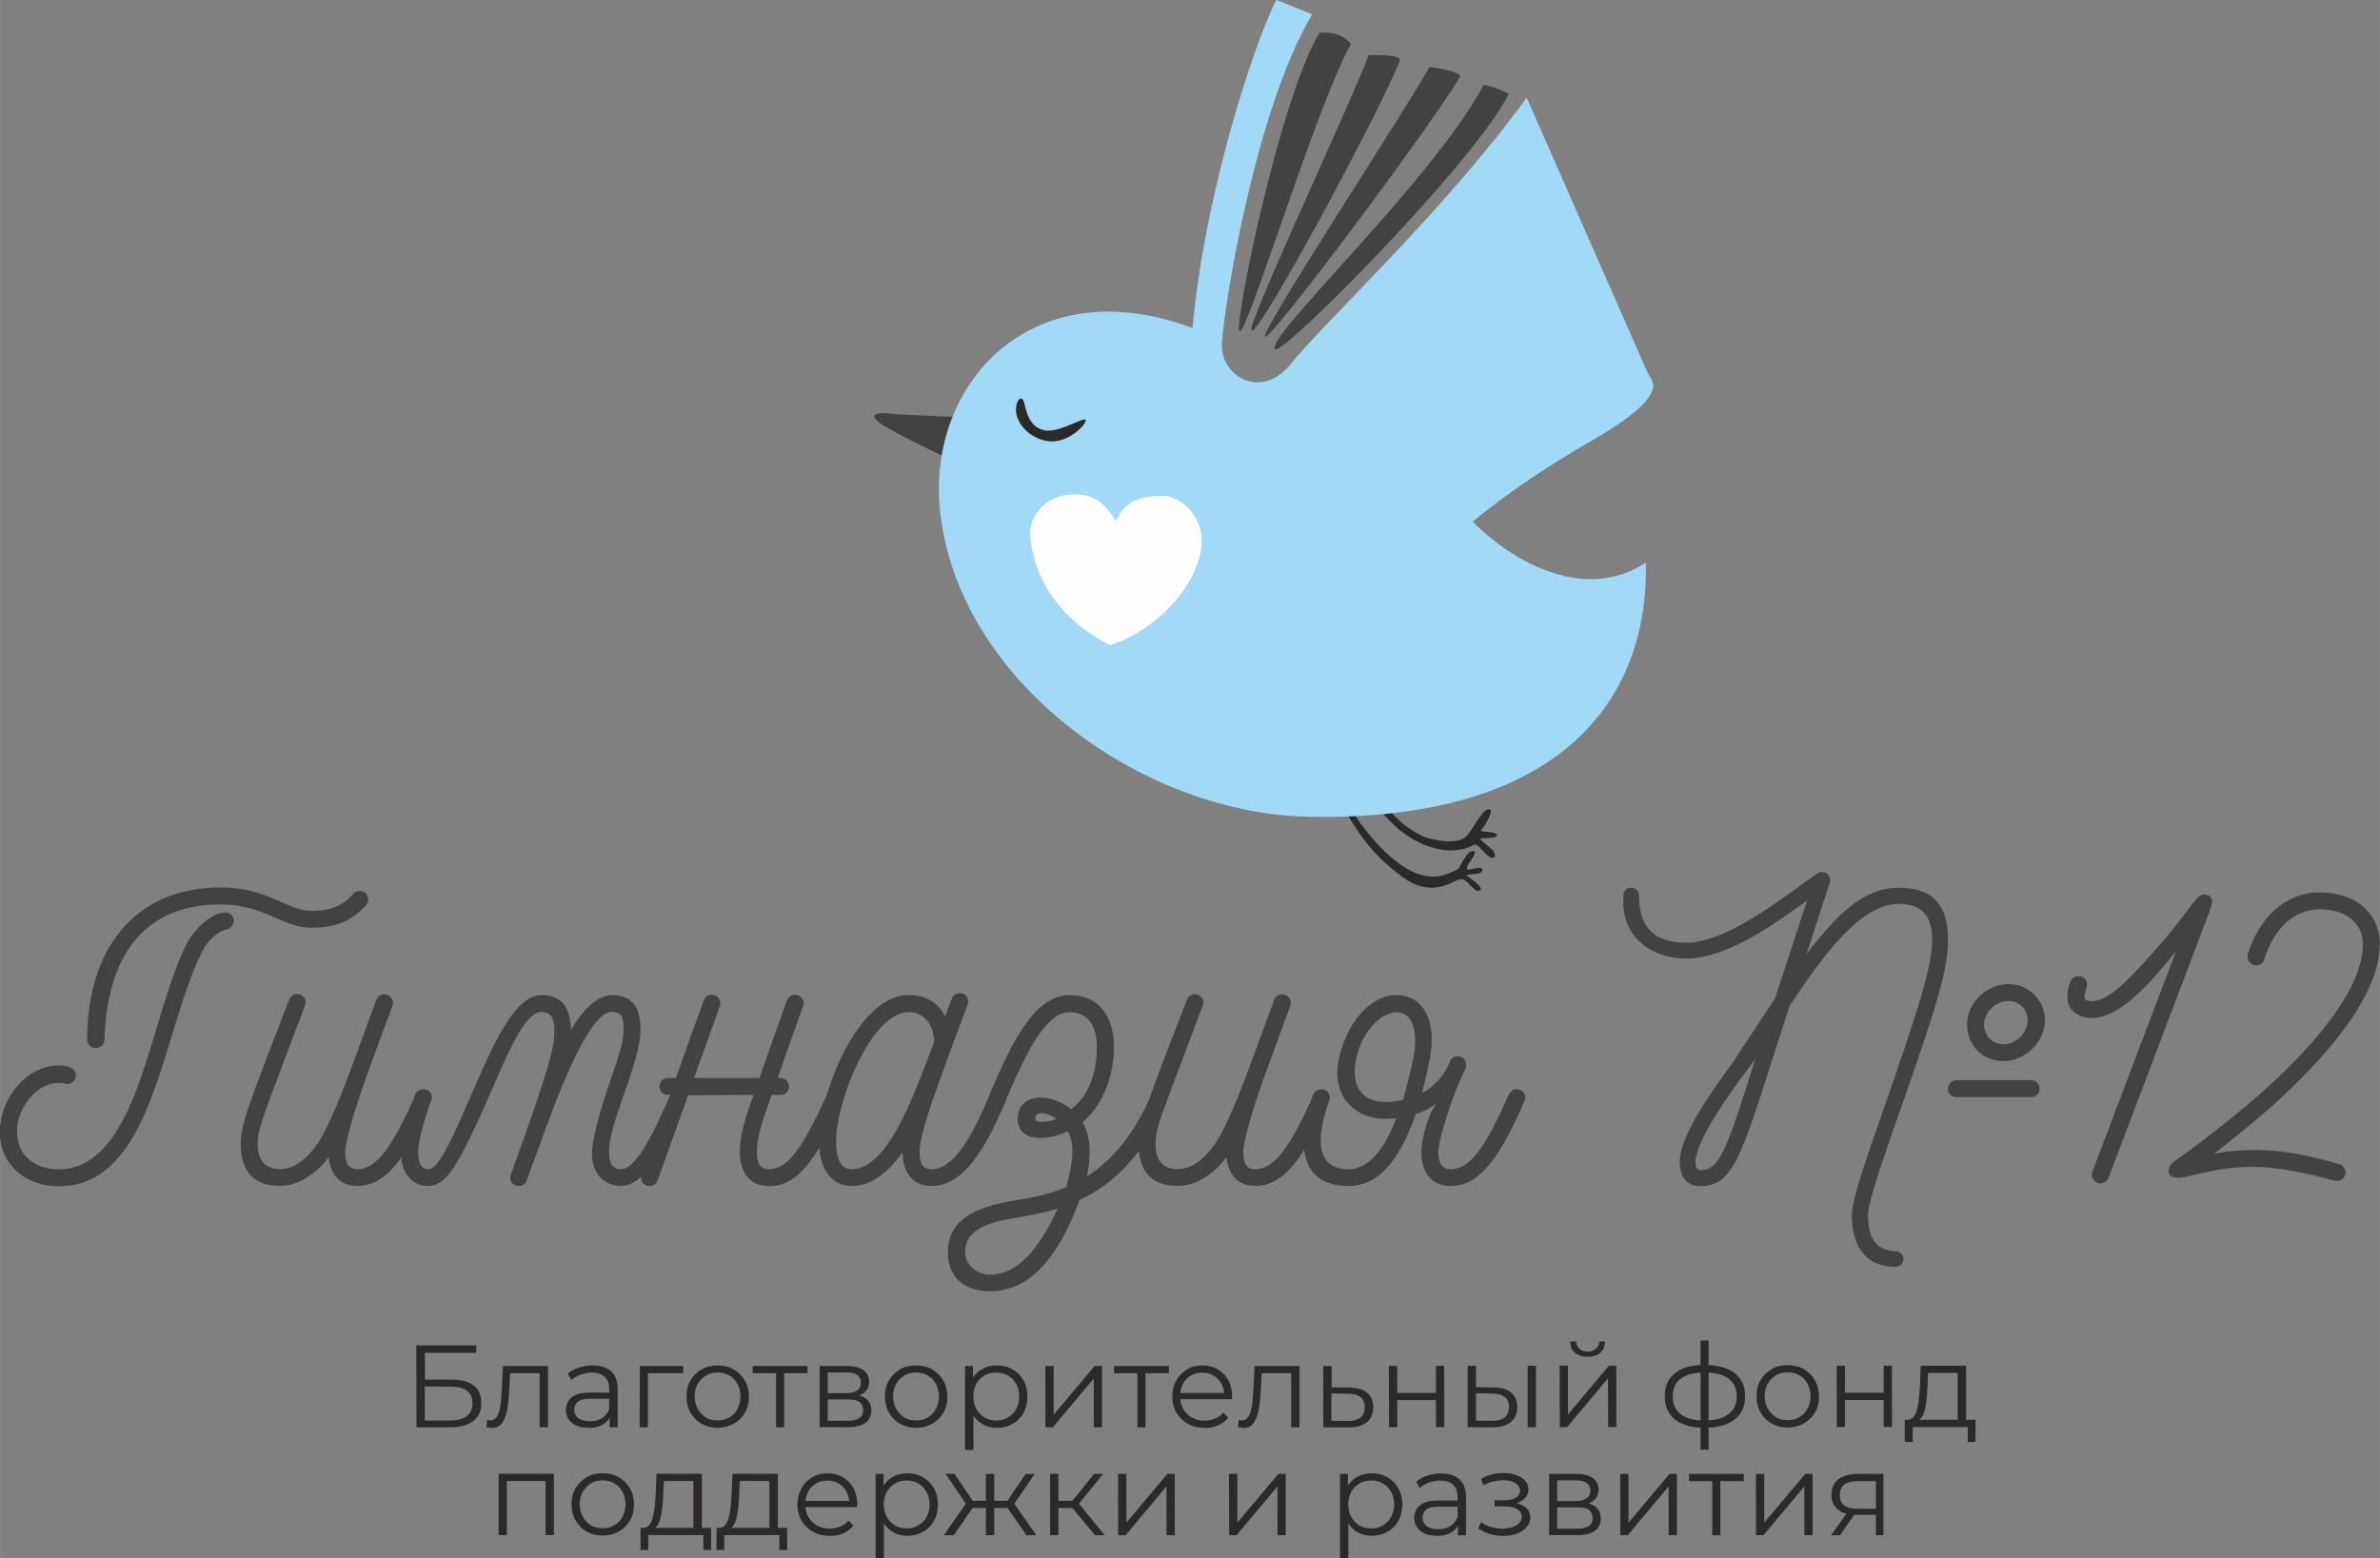 <?xml version="1.0" encoding="UTF-8"?> <svg xmlns="http://www.w3.org/2000/svg" xmlns:xlink="http://www.w3.org/1999/xlink" xmlns:xodm="http://www.corel.com/coreldraw/odm/2003" xml:space="preserve" width="30.47mm" height="19.951mm" version="1.1" style="shape-rendering:geometricPrecision; text-rendering:geometricPrecision; image-rendering:optimizeQuality; fill-rule:evenodd; clip-rule:evenodd" viewBox="0 0 174.13 114.02"><rect x="0" y="0" width="174.13" height="114.02" fill="#808080" stroke="none"/> <defs> <style type="text/css"> .fil1 {fill:#434242} .fil0 {fill:#2B2A29} .fil2 {fill:#A2D9F7} .fil5 {fill:#FEFEFE;fill-rule:nonzero} .fil3 {fill:#434242;fill-rule:nonzero} .fil4 {fill:#2B2A29;fill-rule:nonzero} </style> </defs> <g id="Слой_x0020_1">  <g id="_2144944431216"> <g> <path class="fil0" d="M104.69 61.4c1.4,0.3 2.08,0.18 2.51,-0.12 0.42,-0.3 1.21,-2.01 1.69,-2.06 0.49,-0.05 -0.13,0.95 -0.26,1.19 -0.13,0.25 -0.49,0.42 -0.08,0.45 0.41,0.03 1,0.06 0.98,0.28 -0.02,0.22 -1.02,0.21 -1.22,0.21 -0.2,-0.01 0.57,0.54 0.87,0.84 0.3,0.29 0.28,0.8 -0.19,0.52 -0.47,-0.28 -0.75,-0.86 -1.03,-0.89 -0.28,-0.03 -0.42,0.36 -1.71,0.42 -1.3,0.06 -3.01,-0.72 -4,-1.63 -0.99,-0.9 -1.4,-1.49 -1.4,-1.49l-0.3 -0.75 0.62 -0.21c0.15,1.41 2.41,3 3.53,3.24z"></path> <path class="fil0" d="M98.07 57.5c0,0 0.82,1.91 1.47,2.77 1.3,1.71 3.83,4.67 6.34,3.69 0.68,-0.27 0.84,-0.38 0.84,-0.38 0,0 0.56,-1.13 0.87,-1.25 0.31,-0.13 0.44,0 0.18,0.41 -0.26,0.4 -0.48,0.65 -0.44,0.77 0.04,0.12 -0.05,0.21 0.62,0.04 0.66,-0.17 0.66,0.3 0.17,0.39 -0.49,0.09 -0.78,0.03 -0.79,0.1 -0.01,0.07 0.21,0.2 0.52,0.44 0.31,0.25 0.62,0.57 0.44,0.67 -0.18,0.1 -0.25,0.11 -0.66,-0.3 -0.41,-0.41 -0.52,-0.64 -1.06,-0.42 -0.54,0.22 -1.95,1.24 -3.99,-0.27 -2.52,-1.86 -3.42,-3.55 -4.87,-6.02l0.38 -0.63z"></path> <path class="fil1" d="M69.94 30.51c0,0 -4.03,-0.14 -4.98,-0.25 -0.95,-0.11 -1.52,0.14 -0.25,0.92 1.27,0.78 4.21,2.16 4.21,2.16l1.02 -2.83z"></path> <path class="fil2" d="M95.73 59.78c18.58,0.33 24.91,-8.67 24.69,-18.61 -4.8,3.17 -10.33,-0.58 -12.66,-2.99 0,0 2.97,-2.63 8.7,-5.93 5.73,-3.3 4.48,-4.35 4.15,-4.83l-8.91 -20.27c-6.25,8.56 -14.71,16.29 -17.41,19.66 -2.28,2.57 -5.26,0.44 -4.86,-1.93 0.1,-2.18 2.36,-16.76 6.58,-23.83l-2.63 -1.06c-1.84,3.68 -5.3,14.66 -6.13,24.02 -11.7,-4.4 -19.46,4.01 -18.47,13.39 1.33,12.53 14.88,22.16 26.94,22.37z"></path> <path class="fil0" d="M79.2 31.2c0,0 -1.25,1.41 -2.74,1.05 -1.48,-0.36 -2.11,-1.51 -2.13,-2.19 -0.02,-0.69 0.35,-1.18 0.55,-0.73 0.2,0.46 0.24,1.87 1.52,2.16 1.28,0.29 3.84,-1.69 2.8,-0.28z"></path> <path class="fil1" d="M98.84 3.21c-2.5,4.45 -7.57,21.21 -8.14,21.05 -0.52,-0.14 2.95,-17.14 5.85,-21.87 1.65,-0.14 2.28,0.82 2.28,0.82z"></path> <path class="fil1" d="M104.6 4.9c-2.29,3.99 -12.36,19.32 -12.05,19.74 0.32,0.44 12.51,-15.91 14.27,-19.04 0,0 0.14,-0.38 -2.22,-0.7z"></path> <path class="fil1" d="M108.54 6.22c-3.6,6.89 -16.3,18.76 -15.22,19.34 0.65,0.35 14.61,-13.73 17.07,-18.69 -1.49,-0.73 -1.85,-0.65 -1.85,-0.65z"></path> <path class="fil3" d="M26.93 65.83c0,-0.36 -0.27,-0.62 -0.62,-0.62 -0.21,0 -0.36,0.09 -0.47,0.21 -0.92,1.06 -1.95,1.24 -3.07,1.24 -1.77,0 -3.16,-1.71 -6.62,-1.71 -6.42,0 -9.78,4.67 -9.78,11.14 0,0.36 0.3,0.62 0.62,0.62 0.3,0 0.65,-0.21 0.65,-0.62 0.18,-6.06 2.84,-9.9 8.48,-9.9 3.19,0 4.58,1.71 6.65,1.71 1.51,0 2.81,-0.33 4.02,-1.66 0.09,-0.12 0.15,-0.27 0.15,-0.41zm-12.12 3.78c0.33,-0.71 1.12,-1.48 1.8,-1.59 0.24,-0.06 0.5,-0.27 0.5,-0.71 -0.06,-0.32 -0.33,-0.53 -0.62,-0.53 -0.95,0 -2.19,1.09 -2.81,2.25 -0.83,1.63 -1.51,3.81 -2.19,6.09 -1.39,4.61 -3.01,10.46 -7.21,10.46 -1.66,0 -3.04,-0.95 -3.04,-2.78 0,-1.74 1.45,-3.55 3.04,-3.55 0.18,0 0.33,0 0.47,0.06 0.41,0.12 0.8,-0.21 0.8,-0.62 0,-0.27 -0.18,-0.47 -0.44,-0.59 -0.3,-0.12 -0.56,-0.12 -0.86,-0.12 -2.22,0 -4.26,2.31 -4.26,4.88 0,2.39 1.89,3.96 4.32,3.96 4.94,0 6.68,-5.79 8.36,-11.35 0.68,-2.19 1.33,-4.32 2.13,-5.85zm16.43 10.17c-0.09,-0.03 -0.18,-0.06 -0.27,-0.06 -0.24,0 -0.47,0.15 -0.56,0.38 -1.68,3.78 -2.84,5.47 -4.26,5.47 -0.62,0 -0.89,-0.38 -0.89,-1.24 0,-0.8 0.68,-3.19 1.8,-6.24 0.44,-1.18 1,-2.78 1.66,-4.49 0.15,-0.38 -0.15,-0.83 -0.62,-0.83 -0.24,0 -0.47,0.15 -0.56,0.38 -1.54,4.2 -2.63,7.33 -3.66,9.4 -0.98,2.01 -2.19,3.01 -3.4,3.01 -1.06,0 -1.63,-0.62 -1.63,-1.83 0,-1.18 0.32,-1.8 3.46,-10.14 0.15,-0.38 -0.09,-0.83 -0.59,-0.83 -0.24,0 -0.47,0.15 -0.56,0.38 -2.84,7.36 -3.55,9.1 -3.55,10.58 0,2.01 0.97,3.07 2.84,3.07l0.03 0c1.33,0 2.69,-0.89 3.55,-2.1 0.18,1.3 0.83,2.1 2.13,2.1 1.98,0 3.46,-1.8 5.38,-6.21 0.03,-0.09 0.06,-0.18 0.06,-0.27 0,-0.24 -0.15,-0.44 -0.35,-0.56zm18.41 -0.06c-0.24,0 -0.47,0.12 -0.59,0.38 -1.06,2.42 -2.45,5.47 -3.61,5.47 -0.62,0 -0.89,-0.38 -0.89,-1.24 0,-0.86 0.21,-1.77 1.27,-4.76 0.8,-2.31 1.03,-3.37 1.03,-4.26 0,-1.48 -0.53,-2.48 -2.1,-2.48l-0.03 0c-0.89,0 -2.07,0.95 -2.96,2.57 -0.03,-1.77 -0.77,-2.57 -2.13,-2.57l-0.03 0c-1.92,0 -3.49,3.52 -4.82,6.59 -2.13,4.91 -2.78,6.15 -3.49,6.15 -0.44,0 -0.71,-0.38 -0.71,-1.24 0,-0.74 0.33,-2.01 0.92,-3.7 0.03,-0.09 0.06,-0.18 0.06,-0.27 0,-0.35 -0.33,-0.62 -0.62,-0.62 -0.24,0 -0.47,0.12 -0.59,0.38 -0.62,1.77 -0.95,3.22 -1.01,4.2 -0.06,1.36 0.71,2.48 1.95,2.48 1.33,0 2.22,-1.39 4.64,-6.95 1.48,-3.43 2.57,-5.79 3.67,-5.79 0.65,0 0.95,0.41 0.95,1.24 0,1.18 -0.06,2.04 -3.19,10.67 -0.15,0.38 0.09,0.83 0.59,0.83 0.24,0 0.47,-0.15 0.56,-0.38l1.51 -4.11c2.01,-5.47 3.58,-8.25 4.7,-8.25 0.83,0 0.89,0.5 0.89,1.24 0,0.74 -0.12,1.36 -0.98,3.81 -0.71,2.07 -1.27,4.05 -1.33,5.2 -0.06,1.36 0.71,2.48 2.13,2.48 1.8,0 3.34,-3.01 4.76,-6.21 0.03,-0.09 0.06,-0.18 0.06,-0.27 0,-0.35 -0.33,-0.62 -0.62,-0.62l0 0zm11.7 0.06c-0.09,-0.03 -0.18,-0.06 -0.27,-0.06 -0.24,0 -0.44,0.15 -0.56,0.38 -1.8,3.9 -2.87,5.47 -4.26,5.47 -0.62,0 -0.89,-0.38 -0.89,-1.24 0,-1.18 0.5,-2.57 1.09,-4.2l0.65 0c0.39,0 0.62,-0.3 0.62,-0.62 -0.03,-0.35 -0.27,-0.62 -0.65,-0.62l-0.18 0c0.8,-2.34 1.36,-3.87 1.86,-5.26 0.15,-0.38 -0.15,-0.83 -0.59,-0.83 -0.27,0 -0.5,0.15 -0.59,0.41 -0.56,1.51 -1.27,3.52 -2.01,5.68 -0.12,0 -0.21,0 -0.3,0l-0.09 0 -4.4 0 1.89 -5.26c0.15,-0.38 -0.15,-0.83 -0.59,-0.83 -0.27,0 -0.5,0.15 -0.59,0.41 -0.56,1.51 -1.27,3.52 -2.04,5.68l-0.56 0c-0.38,0 -0.62,0.27 -0.65,0.62 0,0.33 0.24,0.62 0.62,0.62l0.18 0 -2.1 5.85c-0.12,0.35 0.06,0.68 0.38,0.8 0.33,0.09 0.68,-0.06 0.8,-0.41 0.92,-2.57 1.63,-4.58 2.22,-6.21 1.6,0 3.22,-0.03 4.79,-0.03 -0.53,1.48 -1,2.84 -1,4.2 0,1.45 0.71,2.48 2.13,2.48 2.01,0 3.4,-1.74 5.41,-6.21 0.03,-0.09 0.06,-0.18 0.06,-0.27 0,-0.24 -0.15,-0.44 -0.38,-0.56zm11.91 0c-0.09,-0.03 -0.18,-0.06 -0.27,-0.06 -0.24,0 -0.44,0.15 -0.56,0.38l-0.03 0.09c-0.97,2.19 -2.39,5.38 -4.23,5.38 -0.62,0 -0.89,-0.35 -0.89,-1.24 0,-1.3 0.97,-3.87 2.04,-6.86l1.48 -3.96c0.15,-0.35 -0.09,-0.83 -0.56,-0.83 -0.27,0 -0.5,0.15 -0.59,0.38 -0.15,0.38 -0.33,0.83 -0.5,1.33 -0.53,-1.06 -1.45,-1.57 -2.69,-1.57 -3.55,0 -6.53,6.92 -6.53,10.79 0,1.77 0.77,3.19 2.42,3.19 1.27,0 2.51,-0.83 3.69,-2.48 0,1.45 0.71,2.48 2.13,2.48 2.66,0 4.26,-3.64 5.38,-6.12l0.03 -0.09c0.03,-0.09 0.06,-0.18 0.06,-0.27 0,-0.24 -0.15,-0.44 -0.38,-0.56l0 0zm-10.94 5.79c-0.89,0 -1.15,-0.86 -1.15,-2.16 0.06,-2.93 2.57,-9.28 5.29,-9.34 1.06,0 1.83,0.8 1.89,2.16l-0.71 1.89c-1.18,3.01 -2.93,7.45 -5.32,7.45zm22.76 -5.82c-0.09,-0.03 -0.18,-0.06 -0.27,-0.06 -0.24,0 -0.44,0.15 -0.56,0.38 -1.33,3.13 -3.02,4.94 -4.73,6.03 0.3,-1.45 0.33,-2.9 -0.32,-3.96 1.63,-1.39 2.3,-3.61 2.3,-5.5 0,-2.28 -1.12,-3.81 -3.25,-3.81 -2.84,0 -4.58,4.26 -6.27,8.28 -0.03,0.09 -0.06,0.18 -0.06,0.27 0,0.35 0.33,0.62 0.65,0.62 0.24,0 0.41,-0.15 0.53,-0.38l0.12 -0.27c1.39,-3.13 2.98,-7.27 5.02,-7.27 1.39,0 2.01,1.03 2.01,2.57 0,1.66 -0.5,3.52 -1.89,4.52 -1.6,-1.27 -3.9,-1.15 -3.9,0.71 0,1.6 1.86,1.74 3.67,0.92 0.56,1.01 0.33,2.48 -0.12,4.08 -1.45,0.62 -2.84,0.83 -4.08,1.03 -3.22,0.56 -4.58,1.74 -4.58,3.75 0,1.86 1.24,2.84 3.1,2.84 2.81,0 4.96,-2.36 6.53,-6.68 2.31,-1.06 4.64,-3.1 6.41,-7.27 0.03,-0.09 0.06,-0.15 0.06,-0.24 0,-0.24 -0.15,-0.47 -0.39,-0.56zm-7.77 2.13c-0.65,0.27 -1.57,0.35 -1.57,0 0,-0.53 0.68,-0.56 1.57,0zm0.09 6.56c-1.45,3.13 -3.04,4.85 -4.96,4.85 -1.09,0 -1.83,-0.83 -1.83,-1.65 0,-1.3 1.03,-2.1 3.55,-2.48 1,-0.18 2.1,-0.36 3.25,-0.71zm19.54 -8.66c-0.09,-0.03 -0.18,-0.06 -0.27,-0.06 -0.24,0 -0.47,0.15 -0.56,0.38 -1.68,3.78 -2.84,5.47 -4.26,5.47 -0.62,0 -0.89,-0.38 -0.89,-1.24 0,-0.8 0.68,-3.19 1.8,-6.24 0.44,-1.18 1,-2.78 1.65,-4.49 0.15,-0.38 -0.15,-0.83 -0.62,-0.83 -0.24,0 -0.47,0.15 -0.56,0.38 -1.54,4.2 -2.63,7.33 -3.67,9.4 -0.98,2.01 -2.19,3.01 -3.4,3.01 -1.06,0 -1.62,-0.62 -1.62,-1.83 0,-1.18 0.32,-1.8 3.46,-10.14 0.15,-0.38 -0.09,-0.83 -0.59,-0.83 -0.24,0 -0.47,0.15 -0.56,0.38 -2.84,7.36 -3.55,9.1 -3.55,10.58 0,2.01 0.97,3.07 2.84,3.07l0.03 0c1.33,0 2.69,-0.89 3.55,-2.1 0.18,1.3 0.83,2.1 2.13,2.1 1.98,0 3.46,-1.8 5.38,-6.21 0.03,-0.09 0.06,-0.18 0.06,-0.27 0,-0.24 -0.15,-0.44 -0.35,-0.56zm14.28 0c-0.09,-0.03 -0.18,-0.06 -0.27,-0.06 -0.24,0 -0.44,0.15 -0.56,0.38 -1.68,3.81 -2.81,5.47 -4.26,5.47 -0.65,0 -0.89,-0.5 -0.89,-1.24 0.03,-0.59 0.18,-1.18 0.35,-1.77 0.62,-2.07 1.03,-3.13 1.65,-4.4 0.03,-0.09 0.03,-0.15 0.03,-0.24 0,-0.35 -0.27,-0.62 -0.62,-0.62 -0.33,0 -0.56,0.21 -0.62,0.53 -0.44,1.03 -1.15,1.71 -1.98,2.16 0.18,-0.71 0.35,-1.48 0.53,-2.31 0.59,-2.9 -0.38,-4.85 -2.42,-4.85 -1.92,0 -3.7,2.07 -4.23,4.82 -0.5,2.66 1.3,4.23 3.34,4.23 0.27,0 0.56,0 0.89,-0.03 -0.98,2.54 -2.16,3.72 -3.49,3.72 -2.25,0 -2.48,-1.98 -1.45,-4.94 0.03,-0.09 0.06,-0.18 0.06,-0.27 0,-0.35 -0.33,-0.62 -0.62,-0.62 -0.24,0 -0.47,0.12 -0.59,0.38 -1.39,4.02 -0.71,6.68 2.6,6.68 2.04,0 3.66,-1.65 4.91,-5.26 0.56,-0.18 1.12,-0.44 1.51,-0.83 -0.33,0.53 -0.59,1.15 -0.68,1.48 -0.21,0.62 -0.41,1.42 -0.41,2.13 0,1.45 0.71,2.48 2.1,2.48l0.03 0c2.01,0 3.49,-1.8 5.41,-6.21 0.03,-0.09 0.06,-0.18 0.06,-0.27 0,-0.24 -0.15,-0.44 -0.38,-0.56l0 0zm-9.93 0.86c-1.3,0 -2.48,-0.8 -2.1,-2.98 0.36,-2.04 1.8,-3.58 2.99,-3.58 1.18,0 1.65,1.45 1.18,3.61 -0.24,1.03 -0.47,1.98 -0.71,2.81 -0.47,0.12 -0.92,0.15 -1.36,0.15zm17.5 -15.1c-0.27,2.78 1.77,4.61 4.61,4.61 2.93,0 6.35,-2.48 8.81,-4.23l-2.34 7.15 -3.04 4.61c-0.86,1.24 -3.93,5.17 -3.93,7.33 0,1.09 0.47,1.8 1.51,1.8 2.69,0 3.13,-2.81 6.53,-13.21 2.34,-3.49 5.11,-7.45 7.98,-7.45 1.8,0 2.42,1 2.45,2.54 0,1.6 -0.56,3.67 -2.1,8.25 -1.92,5.71 -3.75,10.38 -3.78,11.94 0,2.4 1.06,3.84 3.19,3.84 0.33,0 0.59,-0.27 0.59,-0.59 0,-0.3 -0.27,-0.56 -0.59,-0.56 -1.39,-0.06 -2.01,-0.89 -2.01,-2.69 0.03,-1.36 2.42,-7.68 3.72,-11.56 1.57,-4.64 2.16,-6.77 2.13,-8.63 0,-2.25 -0.92,-3.72 -3.61,-3.72 -2.63,0 -4.58,2.07 -6.74,4.85l1.71 -5.23c0.06,-0.18 0.03,-0.35 -0.09,-0.53 -0.12,-0.18 -0.3,-0.24 -0.47,-0.24 -0.12,0 -0.24,0.03 -0.33,0.09 -0.44,0.3 -0.95,0.65 -1.48,1.06 -2.04,1.45 -5.5,4.02 -8.13,4.02 -2.34,0 -3.46,-1.09 -3.46,-3.43 0,-0.39 -0.3,-0.59 -0.59,-0.59 -0.27,0 -0.53,0.18 -0.56,0.56zm27.78 12.12c1.45,0 2.75,-1.12 3.02,-2.57 0.24,-1.66 -1.01,-3.07 -2.63,-3.07 -1.45,0 -2.75,1.09 -3.01,2.54 -0.24,1.71 0.97,3.1 2.63,3.1zm0 -1.24c-0.89,0 -1.51,-0.74 -1.39,-1.65 0.15,-0.86 0.92,-1.51 1.77,-1.51 0.89,0 1.51,0.74 1.39,1.63 -0.15,0.86 -0.92,1.54 -1.77,1.54zm-18.15 1.09c-2.1,6.74 -2.63,8.13 -3.99,8.13 -0.27,0 -0.39,-0.21 -0.39,-0.59 0.06,-1.74 2.87,-5.5 3.72,-6.65 0.35,-0.47 0.5,-0.65 0.65,-0.89zm20.16 1.54l-5.41 0c-0.39,0 -0.62,0.27 -0.65,0.62 0,0.33 0.24,0.62 0.62,0.62l5.47 0c0.38,0 0.62,-0.3 0.62,-0.62 -0.03,-0.36 -0.27,-0.62 -0.65,-0.62zm13.27 -13.09c0,-0.3 -0.24,-0.5 -0.59,-0.5 -0.62,0 -1.09,1.3 -3.61,4.11 -1.68,1.89 -3.25,3.64 -4.55,3.7 -0.38,0 -0.59,-0.06 -0.59,-0.35 0,-0.15 0.06,-0.39 0.15,-0.62 0.03,-0.09 0.03,-0.15 0.03,-0.24 0,-0.24 -0.12,-0.47 -0.33,-0.56 -0.09,-0.03 -0.18,-0.06 -0.27,-0.06 -0.27,0 -0.5,0.15 -0.62,0.41 -0.15,0.38 -0.21,0.77 -0.21,1.12 0,0.86 0.65,1.54 1.86,1.54 1.98,-0.06 4.14,-2.45 6.09,-4.9l-6.12 16.14c-0.15,0.38 0.15,0.86 0.56,0.86 0.27,0 0.53,-0.15 0.62,-0.41l7.27 -19.18c0.18,-0.47 0.3,-0.83 0.3,-1.04zm12.27 3.19c0,-2.36 -1.8,-3.84 -4.43,-3.84 -2.54,0 -4.43,1.95 -5.23,4.52 -0.09,0.36 0.09,0.68 0.44,0.8 0.33,0.09 0.68,-0.09 0.77,-0.41 0.62,-2.07 2.04,-3.67 4.05,-3.67 1.8,0 3.16,0.89 3.16,2.57 0,3.96 -5.32,9.25 -9.34,12.47 -1.07,0.89 -3.31,2.63 -4.38,3.34 -0.33,0.24 -0.5,0.5 -0.5,0.77 0,0.3 0.27,0.5 0.68,0.5 0.12,0 0.24,0 0.36,-0.03 2.48,-0.56 3.31,-0.77 5.17,-0.77 1.68,0 3.72,0.41 5.94,1.01 0.41,0.09 0.8,-0.18 0.8,-0.62 0,-0.27 -0.21,-0.5 -0.47,-0.59 -2.54,-0.74 -4.32,-1.04 -6.27,-1.04 -0.92,0 -1.83,0.09 -2.87,0.27 0.68,-0.53 1.48,-1.15 2.33,-1.86 4.29,-3.49 9.78,-9.04 9.78,-13.42z"></path> <path class="fil4" d="M30.47 104.46l-0.01 -5.99 4.38 0 0 0.54 -3.76 0 0.01 1.96 1.96 0c0.7,0 1.24,0.14 1.61,0.43 0.37,0.29 0.55,0.71 0.55,1.28 0.01,0.57 -0.19,1.01 -0.59,1.32 -0.4,0.31 -0.96,0.46 -1.71,0.46l-2.44 0zm0.62 -0.5l1.81 0c0.55,0 0.97,-0.11 1.25,-0.32 0.28,-0.21 0.42,-0.53 0.42,-0.94 0,-0.82 -0.56,-1.23 -1.68,-1.22l-1.82 -0.01 0.01 2.49zm4.5 0.49l0.04 -0.52c0.04,0.01 0.08,0.01 0.12,0.02 0.04,0.01 0.07,0.01 0.1,0.01 0.18,0 0.33,-0.07 0.44,-0.2 0.11,-0.14 0.19,-0.32 0.25,-0.55 0.06,-0.23 0.1,-0.49 0.12,-0.77 0.02,-0.29 0.04,-0.58 0.06,-0.87l0.08 -1.6 3.29 0 0 4.49 -0.61 0 0 -4.14 0.15 0.18 -2.45 0 0.15 -0.19 -0.07 1.3c-0.02,0.39 -0.05,0.76 -0.09,1.11 -0.04,0.35 -0.11,0.67 -0.2,0.93 -0.09,0.27 -0.21,0.48 -0.36,0.63 -0.15,0.15 -0.35,0.23 -0.59,0.23 -0.07,0 -0.14,-0.01 -0.21,-0.02 -0.07,-0.01 -0.15,-0.02 -0.23,-0.04zm9.01 0.01l0 -0.99 -0.03 -0.16 0 -1.66c0,-0.38 -0.11,-0.68 -0.32,-0.88 -0.21,-0.2 -0.53,-0.31 -0.95,-0.31 -0.29,0 -0.57,0.05 -0.83,0.15 -0.26,0.1 -0.49,0.23 -0.67,0.38l-0.27 -0.45c0.23,-0.19 0.5,-0.34 0.82,-0.45 0.32,-0.11 0.66,-0.16 1.01,-0.16 0.58,0 1.03,0.14 1.35,0.43 0.32,0.29 0.48,0.73 0.48,1.31l0 2.79 -0.58 0zm-1.55 0.04c-0.34,0 -0.63,-0.06 -0.88,-0.17 -0.25,-0.11 -0.44,-0.26 -0.57,-0.46 -0.13,-0.2 -0.2,-0.42 -0.2,-0.68 0,-0.23 0.06,-0.45 0.17,-0.64 0.11,-0.19 0.29,-0.34 0.55,-0.46 0.25,-0.12 0.59,-0.17 1.02,-0.17l1.55 0 0 0.45 -1.53 0c-0.43,0 -0.73,0.08 -0.9,0.23 -0.17,0.15 -0.25,0.35 -0.25,0.57 0,0.26 0.1,0.46 0.3,0.62 0.2,0.15 0.48,0.23 0.84,0.23 0.34,0 0.64,-0.08 0.89,-0.23 0.25,-0.16 0.43,-0.38 0.54,-0.68l0.14 0.42c-0.11,0.3 -0.31,0.53 -0.59,0.71 -0.28,0.18 -0.64,0.27 -1.07,0.27zm3.75 -0.04l0.01 -4.49 3.17 0 0 0.53 -2.73 0 0.15 -0.15 0 4.11 -0.61 0zm5.7 0.04c-0.44,-0.01 -0.83,-0.11 -1.17,-0.3 -0.34,-0.19 -0.61,-0.46 -0.81,-0.81 -0.2,-0.34 -0.29,-0.74 -0.29,-1.18 -0.01,-0.45 0.09,-0.85 0.29,-1.18 0.2,-0.34 0.47,-0.61 0.81,-0.81 0.34,-0.2 0.73,-0.29 1.17,-0.29 0.44,0 0.84,0.1 1.18,0.29 0.34,0.2 0.61,0.47 0.81,0.81 0.2,0.34 0.3,0.73 0.3,1.18 0.01,0.45 -0.09,0.84 -0.29,1.18 -0.2,0.35 -0.47,0.61 -0.82,0.81 -0.35,0.19 -0.74,0.29 -1.18,0.3zm0 -0.54c0.33,0 0.61,-0.07 0.86,-0.22 0.25,-0.15 0.45,-0.35 0.59,-0.62 0.15,-0.27 0.22,-0.57 0.23,-0.92 -0.01,-0.35 -0.08,-0.66 -0.23,-0.92 -0.15,-0.26 -0.34,-0.47 -0.59,-0.61 -0.25,-0.15 -0.54,-0.22 -0.86,-0.22 -0.31,0 -0.6,0.07 -0.85,0.22 -0.25,0.15 -0.45,0.35 -0.6,0.61 -0.15,0.26 -0.23,0.57 -0.23,0.92 0.01,0.35 0.08,0.65 0.23,0.92 0.15,0.26 0.35,0.47 0.59,0.62 0.25,0.15 0.53,0.22 0.85,0.21zm4.28 0.5l0 -4.12 0.15 0.16 -1.86 0 0 -0.53 4.01 0 0 0.53 -1.86 0 0.15 -0.16 0 4.12 -0.61 0zm3.19 0l0 -4.49 1.98 0c0.51,0 0.91,0.1 1.2,0.29 0.29,0.19 0.44,0.48 0.44,0.86 0,0.36 -0.14,0.65 -0.42,0.84 -0.28,0.2 -0.65,0.29 -1.1,0.29l0.12 -0.18c0.54,0 0.93,0.1 1.18,0.3 0.25,0.2 0.38,0.49 0.38,0.86 0,0.39 -0.14,0.69 -0.42,0.9 -0.28,0.21 -0.72,0.32 -1.31,0.32l-2.04 0zm0.59 -0.48l1.43 0c0.38,0 0.67,-0.06 0.87,-0.18 0.2,-0.12 0.29,-0.32 0.29,-0.59 0,-0.27 -0.09,-0.47 -0.26,-0.6 -0.18,-0.13 -0.46,-0.19 -0.84,-0.19l-1.49 0 0 1.56zm0 -2.02l1.35 0c0.35,0 0.62,-0.07 0.8,-0.2 0.19,-0.13 0.28,-0.32 0.28,-0.57 0,-0.25 -0.09,-0.44 -0.28,-0.56 -0.18,-0.13 -0.45,-0.19 -0.8,-0.19l-1.35 0 0 1.52zm6.46 2.54c-0.44,-0.01 -0.83,-0.11 -1.17,-0.3 -0.34,-0.19 -0.61,-0.46 -0.81,-0.81 -0.2,-0.34 -0.29,-0.74 -0.29,-1.18 -0.01,-0.45 0.09,-0.85 0.29,-1.18 0.2,-0.34 0.47,-0.61 0.81,-0.81 0.34,-0.2 0.73,-0.29 1.17,-0.29 0.44,0 0.84,0.1 1.18,0.29 0.34,0.2 0.61,0.47 0.81,0.81 0.2,0.34 0.3,0.73 0.3,1.18 0.01,0.45 -0.09,0.84 -0.29,1.18 -0.2,0.35 -0.47,0.61 -0.82,0.81 -0.35,0.19 -0.74,0.29 -1.18,0.3zm0 -0.54c0.33,0 0.61,-0.07 0.86,-0.22 0.25,-0.15 0.45,-0.35 0.59,-0.62 0.15,-0.27 0.22,-0.57 0.23,-0.92 -0.01,-0.35 -0.08,-0.66 -0.23,-0.92 -0.15,-0.26 -0.34,-0.47 -0.59,-0.61 -0.25,-0.15 -0.54,-0.22 -0.86,-0.22 -0.31,0 -0.6,0.07 -0.85,0.22 -0.25,0.15 -0.45,0.35 -0.6,0.61 -0.15,0.26 -0.23,0.57 -0.23,0.92 0.01,0.35 0.08,0.65 0.23,0.92 0.15,0.26 0.35,0.47 0.59,0.62 0.25,0.15 0.53,0.22 0.85,0.21zm5.91 0.54c-0.39,0 -0.74,-0.09 -1.05,-0.27 -0.31,-0.18 -0.56,-0.44 -0.75,-0.78 -0.19,-0.34 -0.28,-0.75 -0.28,-1.25 0,-0.49 0.09,-0.9 0.27,-1.24 0.18,-0.34 0.43,-0.6 0.75,-0.77 0.31,-0.18 0.67,-0.26 1.06,-0.26 0.43,0 0.81,0.09 1.15,0.29 0.34,0.19 0.61,0.46 0.8,0.8 0.19,0.34 0.29,0.74 0.29,1.19 0,0.46 -0.1,0.86 -0.29,1.2 -0.19,0.34 -0.46,0.61 -0.8,0.8 -0.34,0.19 -0.72,0.29 -1.15,0.29zm-2.32 1.62l0 -6.15 0.58 0 0 1.35 -0.06 0.9 0.09 0.91 0 2.99 -0.61 0zm2.28 -2.16c0.32,0 0.6,-0.07 0.86,-0.22 0.25,-0.15 0.45,-0.35 0.6,-0.62 0.15,-0.27 0.22,-0.57 0.22,-0.92 0,-0.35 -0.07,-0.65 -0.22,-0.91 -0.15,-0.26 -0.35,-0.47 -0.6,-0.62 -0.25,-0.15 -0.54,-0.22 -0.86,-0.22 -0.32,0 -0.61,0.07 -0.86,0.22 -0.25,0.15 -0.45,0.35 -0.6,0.62 -0.15,0.26 -0.22,0.57 -0.22,0.91 0,0.35 0.07,0.65 0.22,0.92 0.15,0.26 0.34,0.47 0.6,0.62 0.25,0.15 0.54,0.22 0.86,0.22zm3.6 0.5l-0.01 -4.49 0.61 0 0 3.57 3 -3.57 0.54 0 0 4.49 -0.6 0 -0.01 -3.57 -2.99 3.57 -0.54 0zm6.73 0l0 -4.12 0.15 0.16 -1.86 0 0 -0.53 4.01 0 0 0.53 -1.86 0 0.15 -0.16 0 4.12 -0.61 0zm4.91 0.04c-0.47,0 -0.88,-0.1 -1.23,-0.3 -0.35,-0.2 -0.63,-0.47 -0.83,-0.81 -0.2,-0.34 -0.3,-0.74 -0.3,-1.18 0,-0.44 0.1,-0.84 0.29,-1.18 0.19,-0.34 0.45,-0.61 0.79,-0.81 0.33,-0.2 0.71,-0.29 1.12,-0.29 0.42,0 0.8,0.09 1.13,0.29 0.33,0.19 0.59,0.46 0.77,0.8 0.19,0.34 0.28,0.74 0.28,1.19 0,0.03 -0,0.06 -0.01,0.09 -0,0.03 -0,0.06 -0,0.1l-3.91 0 0 -0.45 3.58 0 -0.24 0.18c0,-0.32 -0.07,-0.61 -0.21,-0.87 -0.14,-0.25 -0.33,-0.45 -0.57,-0.59 -0.24,-0.14 -0.52,-0.21 -0.83,-0.21 -0.31,0 -0.58,0.07 -0.83,0.21 -0.25,0.14 -0.44,0.34 -0.57,0.6 -0.14,0.26 -0.21,0.55 -0.21,0.88l0 0.09c0,0.34 0.08,0.64 0.23,0.9 0.15,0.26 0.36,0.46 0.63,0.61 0.27,0.15 0.58,0.22 0.93,0.22 0.27,0 0.53,-0.05 0.77,-0.15 0.24,-0.1 0.44,-0.24 0.61,-0.44l0.34 0.39c-0.2,0.24 -0.45,0.42 -0.75,0.55 -0.3,0.13 -0.63,0.19 -0.99,0.19zm2.45 -0.05l0.04 -0.52c0.04,0.01 0.08,0.01 0.12,0.02 0.04,0.01 0.07,0.01 0.1,0.01 0.18,0 0.33,-0.07 0.44,-0.2 0.11,-0.14 0.19,-0.32 0.25,-0.55 0.06,-0.23 0.1,-0.49 0.12,-0.77 0.02,-0.29 0.04,-0.58 0.06,-0.87l0.08 -1.6 3.29 0 0 4.49 -0.61 0 0 -4.14 0.15 0.18 -2.45 0 0.15 -0.19 -0.07 1.3c-0.02,0.39 -0.05,0.76 -0.09,1.11 -0.04,0.35 -0.11,0.67 -0.2,0.93 -0.09,0.27 -0.21,0.48 -0.36,0.63 -0.15,0.15 -0.35,0.23 -0.59,0.23 -0.07,0 -0.14,-0.01 -0.21,-0.02 -0.07,-0.01 -0.15,-0.02 -0.23,-0.04zm8.16 -2.9c0.56,0.01 0.99,0.13 1.29,0.38 0.29,0.25 0.44,0.6 0.44,1.06 0,0.48 -0.16,0.85 -0.47,1.1 -0.32,0.26 -0.77,0.38 -1.37,0.38l-1.81 -0.01 0 -4.49 0.61 0 0 1.56 1.33 0.02zm-0.15 2.45c0.42,0.01 0.73,-0.08 0.94,-0.25 0.21,-0.17 0.32,-0.43 0.32,-0.77 0,-0.34 -0.11,-0.58 -0.32,-0.74 -0.21,-0.16 -0.53,-0.24 -0.95,-0.24l-1.17 -0.02 0 2 1.17 0.02zm3.04 0.45l-0.01 -4.49 0.61 0 0 1.98 2.83 0 0 -1.98 0.6 0 0.01 4.49 -0.61 0 0 -1.98 -2.83 0 0 1.98 -0.6 0zm10.14 0l0 -4.49 0.61 0 0 4.49 -0.61 0zm-2.49 -2.91c0.56,0.01 1,0.13 1.29,0.38 0.3,0.25 0.44,0.6 0.44,1.06 0,0.48 -0.16,0.85 -0.48,1.1 -0.32,0.26 -0.77,0.38 -1.37,0.38l-1.78 -0.01 0 -4.49 0.61 0 0 1.56 1.28 0.02zm-0.15 2.45c0.42,0.01 0.74,-0.08 0.95,-0.25 0.21,-0.17 0.32,-0.43 0.32,-0.77 0,-0.34 -0.1,-0.58 -0.32,-0.74 -0.21,-0.16 -0.53,-0.24 -0.96,-0.24l-1.13 -0.02 0 2 1.13 0.02zm4.99 0.45l-0.01 -4.49 0.61 0 0 3.57 3 -3.57 0.54 0 0 4.49 -0.6 0 -0.01 -3.57 -2.99 3.57 -0.54 0zm2.03 -5.14c-0.38,0 -0.68,-0.1 -0.91,-0.29 -0.23,-0.19 -0.35,-0.47 -0.36,-0.83l0.44 0c0.01,0.23 0.09,0.41 0.24,0.54 0.15,0.13 0.35,0.2 0.6,0.2 0.25,0 0.45,-0.07 0.6,-0.2 0.16,-0.13 0.24,-0.31 0.24,-0.54l0.44 0c-0.01,0.36 -0.13,0.63 -0.36,0.83 -0.23,0.19 -0.54,0.29 -0.92,0.29zm8.61 5.19c0,0 -0.01,0 -0.03,0 -0.02,0 -0.04,0 -0.06,0 -0.02,0 -0.03,0 -0.05,0 -0.89,-0.01 -1.58,-0.21 -2.08,-0.61 -0.5,-0.4 -0.74,-0.97 -0.74,-1.7 0,-0.72 0.25,-1.28 0.75,-1.68 0.5,-0.4 1.2,-0.6 2.11,-0.6 0.01,0 0.02,0 0.04,0 0.02,0 0.04,0 0.06,0 0.02,0 0.03,0 0.03,0 0.91,0.01 1.62,0.21 2.13,0.6 0.51,0.4 0.76,0.96 0.76,1.68 0,0.74 -0.25,1.31 -0.77,1.71 -0.51,0.4 -1.22,0.6 -2.14,0.6zm-0.01 -0.53c0.51,0 0.93,-0.07 1.27,-0.21 0.34,-0.14 0.6,-0.34 0.78,-0.6 0.18,-0.26 0.27,-0.58 0.27,-0.97 0,-0.37 -0.09,-0.69 -0.27,-0.94 -0.18,-0.26 -0.44,-0.46 -0.78,-0.59 -0.34,-0.14 -0.77,-0.2 -1.27,-0.2 -0.01,0 -0.02,0 -0.05,0 -0.02,0 -0.04,0 -0.05,0 -0.5,0 -0.91,0.07 -1.25,0.21 -0.34,0.14 -0.59,0.34 -0.76,0.59 -0.17,0.26 -0.26,0.57 -0.26,0.94 0,0.38 0.09,0.7 0.26,0.96 0.17,0.26 0.43,0.46 0.76,0.6 0.34,0.14 0.75,0.21 1.24,0.22 0.01,0 0.03,0 0.05,0 0.02,0 0.04,0 0.04,0zm-0.33 2.14l0 -8 0.59 0 0 8 -0.59 0zm6.37 -1.62c-0.44,-0.01 -0.83,-0.11 -1.17,-0.3 -0.34,-0.19 -0.61,-0.46 -0.81,-0.81 -0.2,-0.34 -0.29,-0.74 -0.29,-1.18 -0.01,-0.45 0.09,-0.85 0.29,-1.18 0.2,-0.34 0.47,-0.61 0.81,-0.81 0.34,-0.2 0.73,-0.29 1.17,-0.29 0.44,0 0.84,0.1 1.18,0.29 0.34,0.2 0.61,0.47 0.81,0.81 0.2,0.34 0.3,0.73 0.3,1.18 0.01,0.45 -0.09,0.84 -0.29,1.18 -0.2,0.35 -0.47,0.61 -0.82,0.81 -0.35,0.19 -0.74,0.29 -1.18,0.3zm0 -0.54c0.33,0 0.61,-0.07 0.86,-0.22 0.25,-0.15 0.45,-0.35 0.59,-0.62 0.15,-0.27 0.22,-0.57 0.23,-0.92 -0.01,-0.35 -0.08,-0.66 -0.23,-0.92 -0.15,-0.26 -0.34,-0.47 -0.59,-0.61 -0.25,-0.15 -0.54,-0.22 -0.86,-0.22 -0.31,0 -0.6,0.07 -0.85,0.22 -0.25,0.15 -0.45,0.35 -0.6,0.61 -0.15,0.26 -0.23,0.57 -0.23,0.92 0.01,0.35 0.08,0.65 0.23,0.92 0.15,0.26 0.35,0.47 0.59,0.62 0.25,0.15 0.53,0.22 0.85,0.21zm3.6 0.5l-0.01 -4.49 0.61 0 0 1.98 2.83 0 0 -1.98 0.6 0 0.01 4.49 -0.61 0 0 -1.98 -2.83 0 0 1.98 -0.6 0zm8.84 -0.29l0 -3.67 -2.16 0 -0.05 1c-0.01,0.3 -0.03,0.6 -0.06,0.89 -0.03,0.29 -0.07,0.56 -0.13,0.8 -0.06,0.24 -0.14,0.44 -0.25,0.59 -0.11,0.15 -0.25,0.24 -0.42,0.26l-0.61 -0.11c0.18,0.01 0.32,-0.06 0.44,-0.19 0.11,-0.13 0.2,-0.32 0.27,-0.55 0.06,-0.23 0.11,-0.5 0.14,-0.8 0.03,-0.3 0.05,-0.61 0.07,-0.92l0.06 -1.5 3.32 0 0 4.2 -0.61 0zm-3.87 1.38l0 -1.62 5.18 0 0 1.62 -0.57 0 0 -1.09 -4.03 0 0 1.09 -0.57 0zm-102.88 6.82l0 -4.49 4.04 0 0 4.49 -0.61 0 0 -4.12 0.15 0.16 -3.13 0 0.15 -0.16 0 4.12 -0.61 0zm7.61 0.04c-0.44,-0.01 -0.83,-0.11 -1.17,-0.3 -0.34,-0.19 -0.61,-0.46 -0.81,-0.81 -0.2,-0.34 -0.29,-0.74 -0.29,-1.18 -0.01,-0.45 0.09,-0.84 0.29,-1.18 0.2,-0.34 0.47,-0.61 0.81,-0.81 0.34,-0.2 0.73,-0.29 1.17,-0.29 0.44,0 0.84,0.1 1.18,0.29 0.34,0.2 0.61,0.47 0.81,0.81 0.2,0.34 0.3,0.73 0.3,1.18 0.01,0.45 -0.09,0.84 -0.29,1.18 -0.2,0.35 -0.47,0.61 -0.82,0.81 -0.35,0.19 -0.74,0.29 -1.18,0.3zm0 -0.54c0.33,0 0.61,-0.07 0.86,-0.22 0.25,-0.15 0.45,-0.35 0.59,-0.62 0.15,-0.27 0.22,-0.57 0.23,-0.92 -0.01,-0.35 -0.08,-0.66 -0.23,-0.92 -0.15,-0.26 -0.34,-0.47 -0.59,-0.61 -0.25,-0.15 -0.54,-0.22 -0.86,-0.22 -0.31,0 -0.6,0.07 -0.85,0.22 -0.25,0.15 -0.45,0.35 -0.6,0.61 -0.15,0.26 -0.23,0.57 -0.23,0.92 0.01,0.35 0.08,0.65 0.23,0.92 0.15,0.26 0.35,0.47 0.59,0.62 0.25,0.15 0.53,0.22 0.85,0.21zm6.64 0.21l0 -3.67 -2.16 0 -0.05 1c-0.01,0.3 -0.03,0.6 -0.06,0.89 -0.03,0.29 -0.07,0.56 -0.13,0.8 -0.06,0.24 -0.14,0.44 -0.25,0.59 -0.11,0.15 -0.25,0.24 -0.42,0.26l-0.61 -0.11c0.18,0.01 0.32,-0.06 0.44,-0.19 0.11,-0.13 0.2,-0.32 0.27,-0.55 0.06,-0.23 0.11,-0.5 0.14,-0.8 0.03,-0.3 0.05,-0.61 0.07,-0.92l0.06 -1.5 3.32 0 0 4.2 -0.61 0zm-3.87 1.38l0 -1.62 5.17 0 0 1.62 -0.57 0 0 -1.09 -4.03 0 0 1.09 -0.57 0zm9.43 -1.38l0 -3.67 -2.16 0 -0.05 1c-0.01,0.3 -0.03,0.6 -0.06,0.89 -0.03,0.29 -0.07,0.56 -0.13,0.8 -0.06,0.24 -0.14,0.44 -0.25,0.59 -0.11,0.15 -0.25,0.24 -0.42,0.26l-0.61 -0.11c0.18,0.01 0.32,-0.06 0.44,-0.19 0.11,-0.13 0.2,-0.32 0.27,-0.55 0.06,-0.23 0.11,-0.5 0.14,-0.8 0.03,-0.3 0.05,-0.61 0.07,-0.92l0.06 -1.5 3.32 0 0 4.2 -0.61 0zm-3.87 1.38l0 -1.62 5.17 0 0 1.62 -0.57 0 0 -1.09 -4.03 0 0 1.09 -0.57 0zm8.28 -1.04c-0.47,0 -0.88,-0.1 -1.23,-0.3 -0.35,-0.2 -0.63,-0.47 -0.83,-0.81 -0.2,-0.34 -0.3,-0.74 -0.3,-1.18 0,-0.44 0.1,-0.84 0.29,-1.18 0.19,-0.34 0.45,-0.61 0.79,-0.81 0.33,-0.2 0.71,-0.29 1.12,-0.29 0.42,0 0.8,0.09 1.13,0.29 0.33,0.19 0.59,0.46 0.77,0.8 0.19,0.34 0.28,0.74 0.28,1.19 0,0.03 -0,0.06 -0.01,0.09 -0,0.03 -0,0.06 -0,0.1l-3.91 0 0 -0.45 3.58 0 -0.24 0.18c0,-0.32 -0.07,-0.61 -0.21,-0.87 -0.14,-0.25 -0.33,-0.45 -0.57,-0.59 -0.24,-0.14 -0.52,-0.21 -0.83,-0.21 -0.31,0 -0.58,0.07 -0.83,0.21 -0.25,0.14 -0.44,0.34 -0.57,0.6 -0.14,0.26 -0.21,0.55 -0.21,0.88l0 0.09c0,0.34 0.08,0.64 0.23,0.9 0.15,0.26 0.36,0.46 0.63,0.61 0.27,0.15 0.58,0.22 0.93,0.22 0.27,0 0.53,-0.05 0.77,-0.15 0.24,-0.1 0.44,-0.25 0.61,-0.44l0.34 0.39c-0.2,0.24 -0.45,0.42 -0.75,0.55 -0.3,0.13 -0.63,0.19 -0.99,0.19zm5.68 0c-0.39,0 -0.74,-0.09 -1.05,-0.27 -0.31,-0.18 -0.56,-0.44 -0.75,-0.78 -0.19,-0.34 -0.28,-0.75 -0.28,-1.25 0,-0.49 0.09,-0.9 0.27,-1.24 0.18,-0.34 0.43,-0.6 0.75,-0.77 0.31,-0.18 0.67,-0.26 1.06,-0.26 0.43,0 0.81,0.09 1.15,0.29 0.34,0.19 0.61,0.46 0.8,0.8 0.19,0.34 0.29,0.74 0.29,1.19 0,0.46 -0.1,0.86 -0.29,1.2 -0.19,0.34 -0.46,0.61 -0.8,0.8 -0.34,0.19 -0.72,0.29 -1.15,0.29zm-2.32 1.62l0 -6.15 0.58 0 0 1.35 -0.06 0.9 0.09 0.91 0 2.99 -0.61 0zm2.28 -2.16c0.32,0 0.6,-0.07 0.85,-0.22 0.25,-0.15 0.45,-0.35 0.6,-0.62 0.15,-0.27 0.22,-0.57 0.22,-0.92 0,-0.35 -0.07,-0.65 -0.22,-0.91 -0.15,-0.26 -0.35,-0.47 -0.6,-0.62 -0.25,-0.15 -0.54,-0.22 -0.85,-0.22 -0.32,0 -0.61,0.07 -0.86,0.22 -0.25,0.15 -0.45,0.35 -0.6,0.62 -0.15,0.26 -0.22,0.57 -0.22,0.91 0,0.35 0.07,0.65 0.22,0.92 0.15,0.26 0.35,0.47 0.6,0.62 0.25,0.15 0.54,0.22 0.86,0.22zm8.76 0.5l-1.54 -2.22 0.5 -0.3 1.76 2.52 -0.73 0zm-2.55 -2l0 -0.52 1.42 0 0 0.52 -1.42 0zm1.57 -0.18l-0.58 -0.09 1.5 -2.22 0.66 0 -1.57 2.31zm-4.34 2.18l-0.73 0 1.76 -2.52 0.5 0.3 -1.53 2.22zm2.96 0l-0.61 0 0 -4.49 0.61 0 0 4.49zm-0.42 -2l-1.41 0 0 -0.52 1.41 0 0 0.52zm-1.56 -0.18l-1.58 -2.31 0.66 0 1.49 2.22 -0.56 0.09zm9.36 2.18l-1.85 -2.22 0.5 -0.3 2.06 2.52 -0.72 0zm-3.29 0l0 -4.49 0.61 0 0 4.49 -0.61 0zm0.42 -2l0 -0.52 1.45 0 0 0.52 -1.45 0zm1.58 -0.18l-0.57 -0.09 1.79 -2.22 0.66 0 -1.88 2.31zm2.98 2.18l-0.01 -4.49 0.61 0 0 3.57 3 -3.57 0.54 0 0 4.49 -0.6 0 -0.01 -3.57 -2.99 3.57 -0.54 0zm8.12 0l-0.01 -4.49 0.61 0 0 3.57 3 -3.57 0.54 0 0 4.49 -0.6 0 -0.01 -3.57 -2.99 3.57 -0.54 0zm10.43 0.04c-0.39,0 -0.74,-0.09 -1.05,-0.27 -0.31,-0.18 -0.56,-0.44 -0.75,-0.78 -0.19,-0.34 -0.28,-0.75 -0.28,-1.25 0,-0.49 0.09,-0.9 0.27,-1.24 0.18,-0.34 0.43,-0.6 0.75,-0.77 0.31,-0.18 0.67,-0.26 1.06,-0.26 0.43,0 0.81,0.09 1.15,0.29 0.34,0.19 0.61,0.46 0.8,0.8 0.19,0.34 0.29,0.74 0.29,1.19 0,0.46 -0.1,0.86 -0.29,1.2 -0.19,0.34 -0.46,0.61 -0.8,0.8 -0.34,0.19 -0.72,0.29 -1.15,0.29zm-2.32 1.62l0 -6.15 0.58 0 0 1.35 -0.06 0.9 0.09 0.91 0 2.99 -0.61 0zm2.28 -2.16c0.32,0 0.6,-0.07 0.86,-0.22 0.25,-0.15 0.45,-0.35 0.6,-0.62 0.15,-0.27 0.22,-0.57 0.22,-0.92 0,-0.35 -0.07,-0.65 -0.22,-0.91 -0.15,-0.26 -0.35,-0.47 -0.6,-0.62 -0.25,-0.15 -0.54,-0.22 -0.86,-0.22 -0.32,0 -0.61,0.07 -0.86,0.22 -0.25,0.15 -0.45,0.35 -0.6,0.62 -0.15,0.26 -0.22,0.57 -0.22,0.91 0,0.35 0.07,0.65 0.22,0.92 0.15,0.26 0.34,0.47 0.6,0.62 0.25,0.15 0.54,0.22 0.86,0.22zm6.35 0.5l0 -0.99 -0.03 -0.16 0 -1.66c0,-0.38 -0.11,-0.68 -0.32,-0.88 -0.21,-0.21 -0.53,-0.31 -0.95,-0.31 -0.29,0 -0.57,0.05 -0.83,0.15 -0.26,0.1 -0.48,0.23 -0.67,0.39l-0.27 -0.45c0.23,-0.19 0.5,-0.34 0.82,-0.45 0.32,-0.11 0.66,-0.16 1.01,-0.16 0.58,0 1.03,0.14 1.35,0.43 0.32,0.29 0.48,0.73 0.48,1.31l0 2.79 -0.58 0zm-1.55 0.04c-0.34,0 -0.63,-0.06 -0.88,-0.17 -0.25,-0.11 -0.44,-0.26 -0.57,-0.46 -0.13,-0.2 -0.2,-0.42 -0.2,-0.68 0,-0.23 0.06,-0.45 0.17,-0.64 0.11,-0.19 0.29,-0.34 0.55,-0.46 0.25,-0.12 0.59,-0.17 1.02,-0.17l1.55 0 0 0.45 -1.53 0c-0.43,0 -0.73,0.08 -0.9,0.23 -0.17,0.15 -0.25,0.34 -0.25,0.57 0,0.26 0.1,0.46 0.3,0.62 0.2,0.15 0.48,0.23 0.84,0.23 0.34,0 0.64,-0.08 0.89,-0.23 0.25,-0.16 0.43,-0.38 0.54,-0.68l0.14 0.42c-0.11,0.3 -0.31,0.53 -0.59,0.71 -0.28,0.18 -0.64,0.27 -1.07,0.27zm4.86 0.01c0.37,0 0.7,-0.06 1,-0.17 0.3,-0.11 0.54,-0.27 0.71,-0.48 0.18,-0.2 0.27,-0.44 0.27,-0.7 0,-0.34 -0.14,-0.61 -0.43,-0.81 -0.29,-0.2 -0.69,-0.3 -1.2,-0.3l-0.03 0.16c0.29,0 0.55,-0.05 0.78,-0.14 0.23,-0.09 0.41,-0.22 0.55,-0.39 0.14,-0.17 0.2,-0.36 0.2,-0.58 0,-0.25 -0.09,-0.47 -0.26,-0.65 -0.17,-0.18 -0.4,-0.32 -0.69,-0.41 -0.29,-0.1 -0.61,-0.14 -0.97,-0.13 -0.26,0 -0.52,0.03 -0.78,0.11 -0.26,0.07 -0.52,0.18 -0.78,0.31l0.17 0.47c0.23,-0.12 0.47,-0.21 0.71,-0.27 0.24,-0.06 0.47,-0.09 0.69,-0.1 0.25,0 0.47,0.03 0.66,0.09 0.19,0.06 0.35,0.14 0.46,0.26 0.11,0.11 0.17,0.25 0.17,0.41 0,0.15 -0.05,0.28 -0.14,0.38 -0.09,0.11 -0.23,0.19 -0.4,0.25 -0.17,0.06 -0.37,0.08 -0.59,0.08l-0.73 0 0 0.45 0.77 0c0.38,0 0.67,0.07 0.89,0.2 0.22,0.13 0.33,0.32 0.33,0.56 0,0.17 -0.06,0.31 -0.17,0.44 -0.11,0.13 -0.27,0.23 -0.48,0.31 -0.21,0.07 -0.45,0.11 -0.73,0.12 -0.28,0 -0.56,-0.04 -0.85,-0.12 -0.29,-0.08 -0.54,-0.2 -0.75,-0.36l-0.2 0.45c0.24,0.19 0.53,0.33 0.85,0.42 0.32,0.09 0.64,0.14 0.97,0.14zm3.36 -0.05l0 -4.49 1.98 0c0.51,0 0.91,0.1 1.2,0.29 0.29,0.19 0.44,0.48 0.44,0.86 0,0.36 -0.14,0.65 -0.42,0.84 -0.28,0.2 -0.65,0.29 -1.1,0.29l0.12 -0.18c0.54,0 0.93,0.1 1.18,0.3 0.25,0.2 0.38,0.49 0.38,0.86 0,0.39 -0.14,0.69 -0.42,0.9 -0.28,0.21 -0.72,0.32 -1.31,0.32l-2.05 0zm0.59 -0.48l1.43 0c0.38,0 0.67,-0.06 0.87,-0.18 0.2,-0.12 0.29,-0.32 0.29,-0.59 0,-0.27 -0.09,-0.47 -0.26,-0.6 -0.18,-0.13 -0.46,-0.19 -0.84,-0.19l-1.49 0 0 1.56zm0 -2.02l1.35 0c0.35,0 0.62,-0.07 0.8,-0.2 0.19,-0.13 0.28,-0.32 0.28,-0.57 0,-0.25 -0.09,-0.44 -0.28,-0.56 -0.18,-0.13 -0.45,-0.19 -0.8,-0.19l-1.35 0 0 1.52zm4.62 2.5l-0.01 -4.49 0.61 0 0 3.57 3 -3.57 0.54 0 0 4.49 -0.6 0 -0.01 -3.57 -2.99 3.57 -0.54 0zm6.73 0l0 -4.12 0.15 0.16 -1.86 0 0 -0.53 4.01 0 0 0.53 -1.86 0 0.15 -0.16 0 4.12 -0.61 0zm3.2 0l-0.01 -4.49 0.61 0 0 3.57 3 -3.57 0.54 0 0 4.49 -0.6 0 -0.01 -3.57 -2.99 3.57 -0.54 0zm8.77 0l0 -1.62 0.11 0.13 -1.52 0c-0.58,0 -1.03,-0.13 -1.35,-0.38 -0.33,-0.25 -0.49,-0.62 -0.49,-1.09 0,-0.51 0.17,-0.9 0.52,-1.15 0.35,-0.25 0.81,-0.38 1.39,-0.38l1.89 0 0 4.49 -0.55 0zm-3.28 0l1.23 -1.73 0.63 0 -1.21 1.73 -0.66 0zm3.28 -1.8l0 -2.34 0.11 0.18 -1.43 0c-0.42,0 -0.74,0.08 -0.97,0.24 -0.23,0.16 -0.35,0.42 -0.35,0.78 0,0.67 0.43,1 1.27,1l1.47 0 -0.11 0.15z"></path> <path class="fil1" d="M100.15 4.03c-1.66,4.29 -9.06,19.99 -8.58,20.18 0.63,0.25 9.61,-16.46 10.87,-19.83 0,0 0.08,-0.4 -2.3,-0.35z"></path> </g> <path class="fil5" d="M81.64 38.13c0.72,-1.43 1.61,-1.77 3.18,-1.84 1.74,-0.08 3.03,1.57 3.1,3.1 0.13,2.79 -2.8,6.54 -6.69,7.83 -3.96,-1.96 -5.72,-5.31 -5.85,-8.1 -0.07,-1.54 1.28,-2.86 3.02,-2.94 1.57,-0.07 2.39,0.59 3.24,1.95z"></path> </g> </g> </svg> 